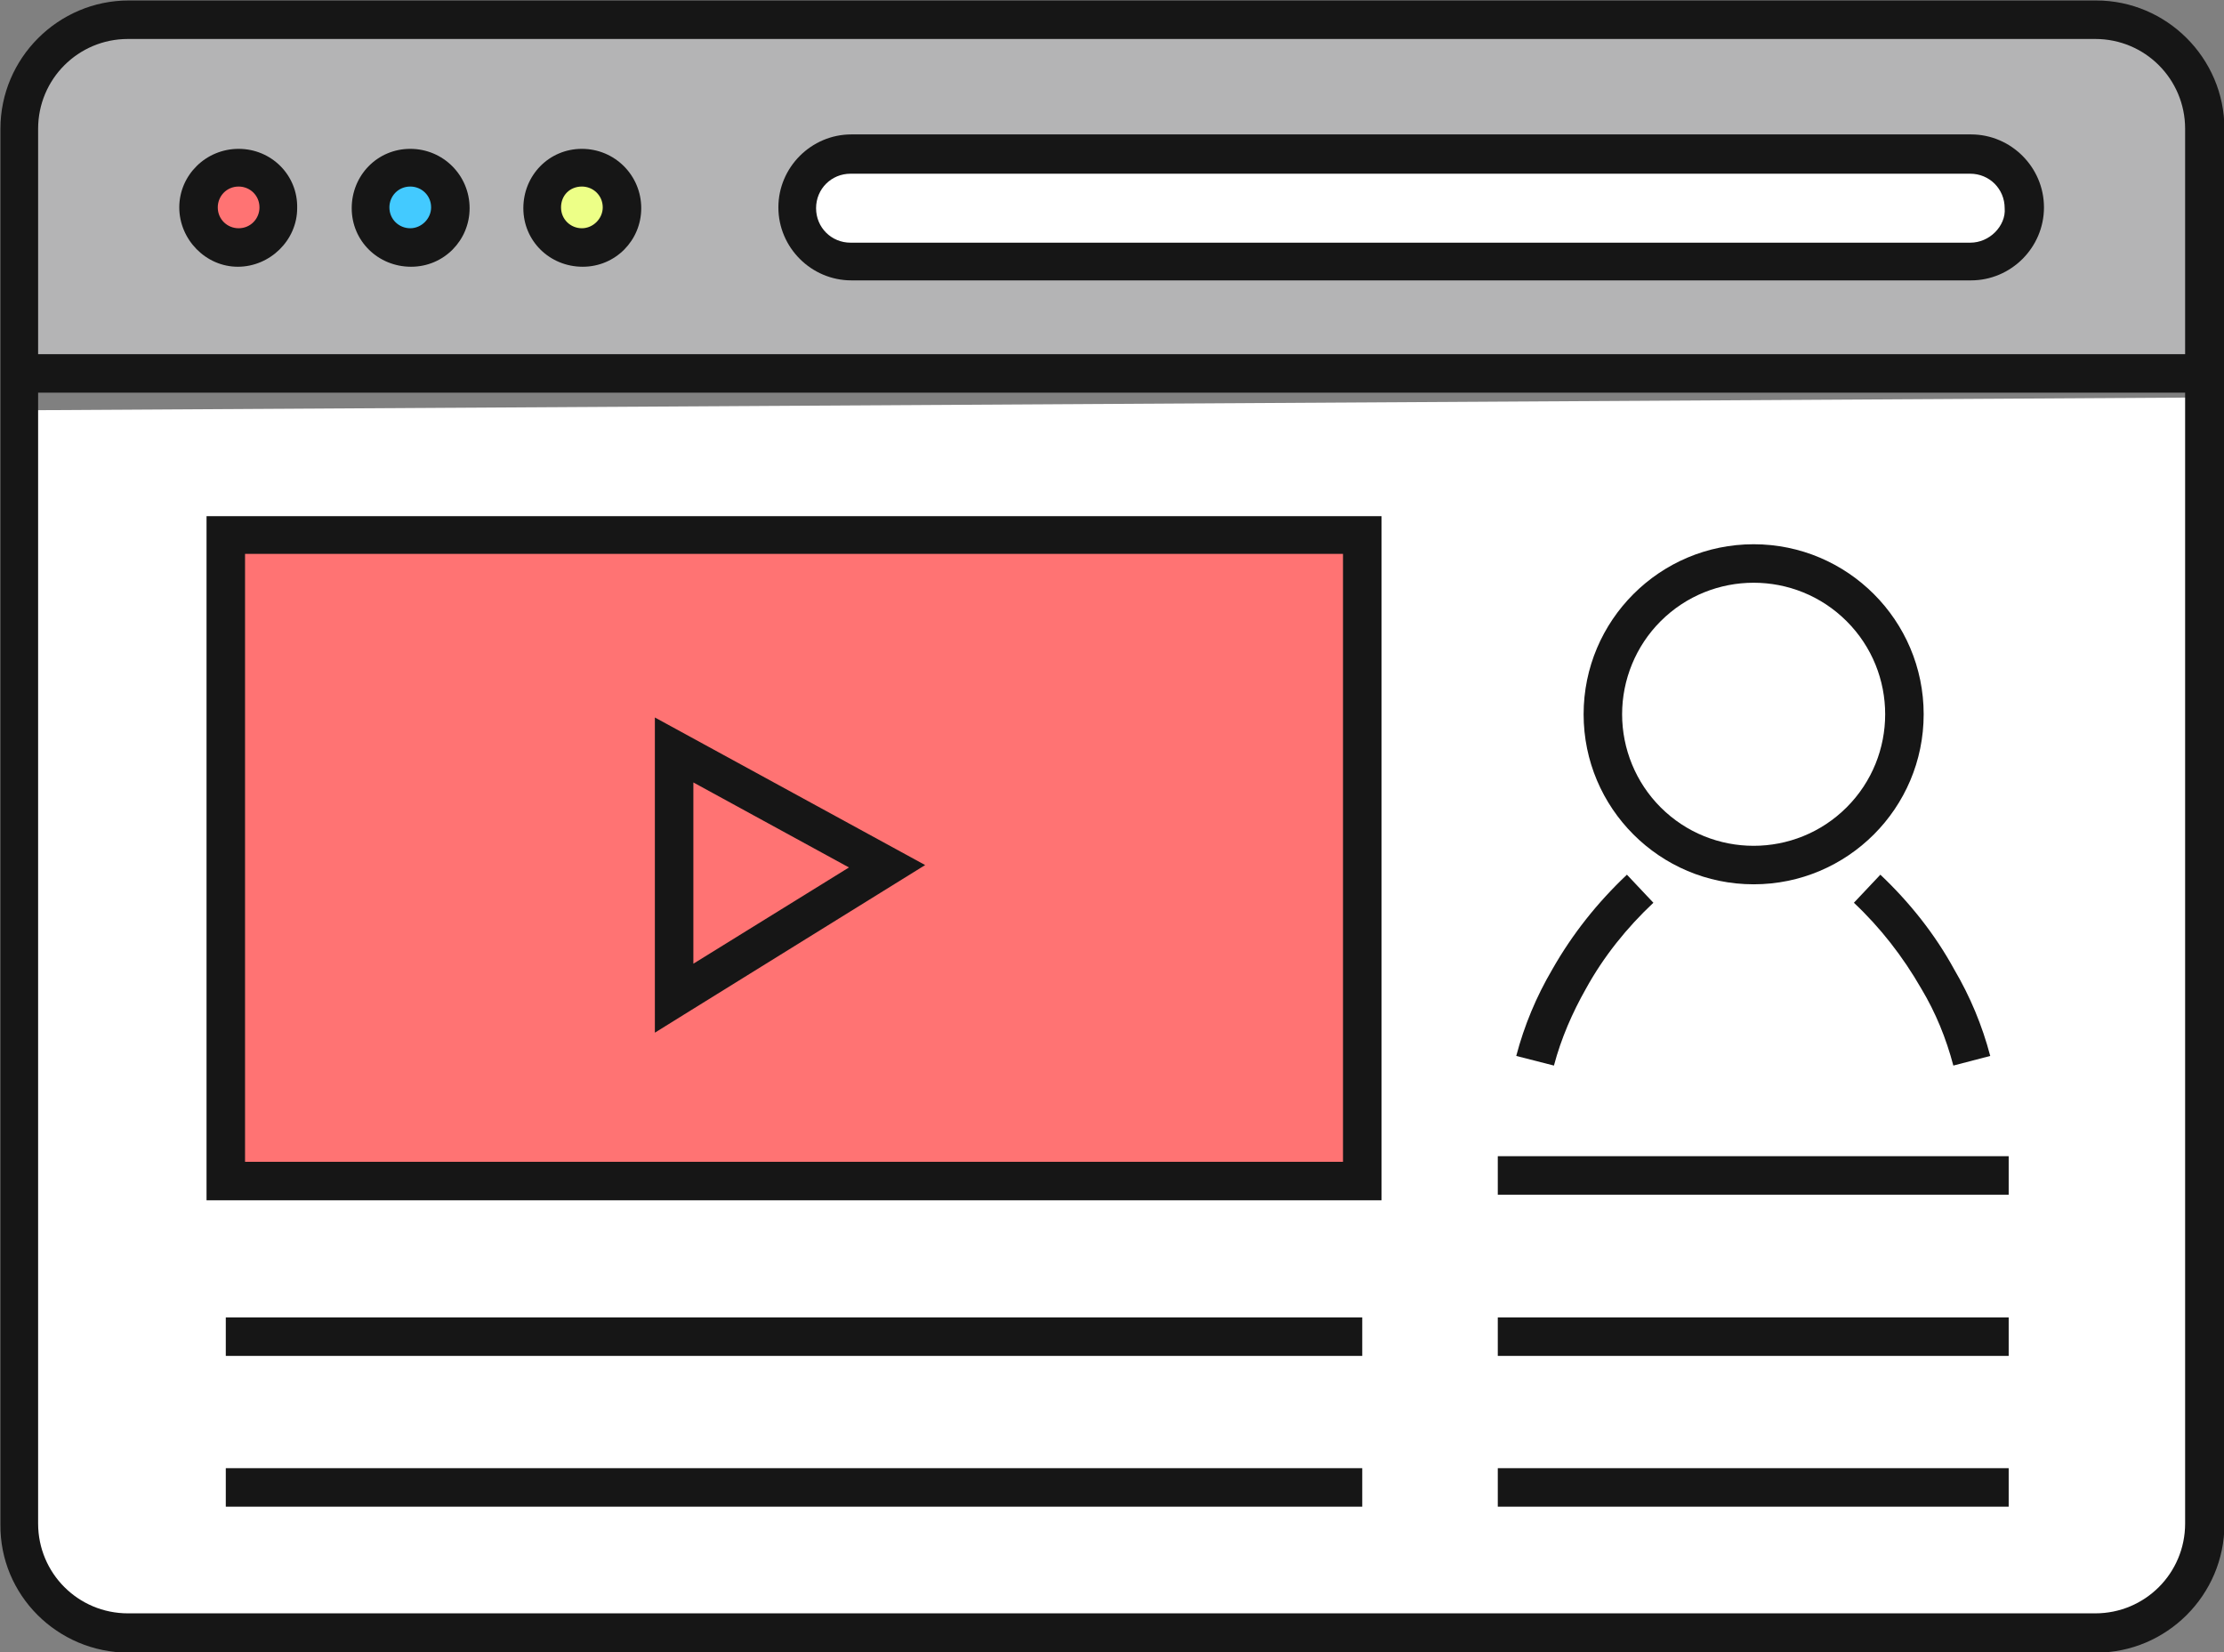 <?xml version="1.0" encoding="utf-8"?>
<!-- Generator: Adobe Illustrator 26.5.2, SVG Export Plug-In . SVG Version: 6.00 Build 0)  -->
<svg version="1.1" id="レイヤー_1" xmlns="http://www.w3.org/2000/svg" xmlns:xlink="http://www.w3.org/1999/xlink" x="0px"
	 y="0px" viewBox="0 0 277.3 206" style="enable-background:new 0 0 277.3 206;" xml:space="preserve">
<rect x="0" y="0" width="277.3" height="206" fill="#808080" stroke="none"/>
<style type="text/css">
	.st0{fill:#FFFFFF;}
	.st1{fill:#B4B4B5;}
	.st2{fill:#FF7373;}
	.st3{fill:#43CAFF;}
	.st4{fill:#EDFF87;}
	.st5{fill:#161616;}
</style>
<g id="グループ_835" transform="translate(-1001.547 -769.241)">
	<path id="パス_294" class="st0" d="M1262.7,972.2h-245c-7.7,0-14-6.3-14-14c0,0,0,0,0,0V820.4l273-1.6v139.4
		C1276.7,965.9,1270.4,972.2,1262.7,972.2z"/>
	<path id="パス_295" class="st1" d="M1004.2,815.8v-31.7c0-7.5,6.1-13.6,13.6-13.6H1263c7.5,0,13.6,6.1,13.6,13.6v31.7H1004.2z"/>
	<path id="パス_296" class="st2" d="M1036.5,793.9c0,2.7-2.2,5-5,5c-2.7,0-5-2.2-5-5c0-2.7,2.2-5,5-5
		C1034.3,789,1036.5,791.2,1036.5,793.9C1036.5,793.9,1036.5,793.9,1036.5,793.9z"/>
	<path id="パス_297" class="st3" d="M1057.9,793.9c0,2.7-2.2,5-5,5s-5-2.2-5-5s2.2-5,5-5c0,0,0,0,0,0
		C1055.7,789,1057.9,791.2,1057.9,793.9z"/>
	<path id="パス_298" class="st4" d="M1079.3,793.9c0,2.7-2.2,5-5,5c-2.7,0-5-2.2-5-5c0-2.7,2.2-5,5-5
		C1077.1,789,1079.3,791.2,1079.3,793.9z"/>
	<path id="パス_299" class="st0" d="M1247.5,800.7h-139.6c-3.7,0-6.7-3-6.7-6.7s3-6.7,6.7-6.7h139.6c3.7,0,6.7,3,6.7,6.7
		S1251.2,800.7,1247.5,800.7L1247.5,800.7z"/>
	<rect id="長方形_111" x="1029.7" y="834.3" class="st2" width="141.7" height="80.5"/>
	<path id="パス_300" class="st5" d="M1017.6,975.3h245.3c8.8,0,16-7.2,16-16c0,0,0,0,0,0v-174c0-8.8-7.2-16-16-16c0,0,0,0,0,0
		h-245.3c-8.8,0-16,7.2-16,16c0,0,0,0,0,0v174C1001.5,968.1,1008.7,975.3,1017.6,975.3C1017.6,975.3,1017.6,975.3,1017.6,975.3z
		 M1006.3,785.3c0-6.2,5-11.2,11.2-11.2c0,0,0,0,0,0h245.3c6.2,0,11.2,5,11.2,11.2c0,0,0,0,0,0v28.1h-267.7V785.3z M1006.3,818.2
		h267.7v141c0,6.2-5,11.2-11.2,11.2c0,0,0,0,0,0h-245.3c-6.2,0-11.2-5-11.2-11.2c0,0,0,0,0,0V818.2z"/>
	<path id="パス_301" class="st5" d="M1031.3,787.8c-4.1,0-7.4,3.3-7.4,7.3s3.3,7.4,7.3,7.4s7.4-3.3,7.4-7.3c0,0,0,0,0,0
		C1038.7,791.1,1035.4,787.8,1031.3,787.8z M1031.3,797.7c-1.4,0-2.6-1.1-2.6-2.6c0-1.4,1.1-2.6,2.6-2.6c1.4,0,2.6,1.1,2.6,2.6
		c0,0,0,0,0,0C1033.9,796.5,1032.8,797.7,1031.3,797.7L1031.3,797.7z"/>
	<path id="パス_302" class="st5" d="M1052.7,787.8c-4.1,0-7.3,3.3-7.3,7.4s3.3,7.3,7.4,7.3c4.1,0,7.3-3.3,7.3-7.3
		C1060.1,791.1,1056.8,787.8,1052.7,787.8z M1052.7,797.7c-1.4,0-2.6-1.1-2.6-2.6c0-1.4,1.1-2.6,2.6-2.6c1.4,0,2.6,1.1,2.6,2.6
		C1055.3,796.5,1054.1,797.7,1052.7,797.7L1052.7,797.7z"/>
	<path id="パス_303" class="st5" d="M1074.1,787.8c-4.1,0-7.3,3.3-7.3,7.4s3.3,7.3,7.4,7.3c4.1,0,7.3-3.3,7.3-7.3
		C1081.5,791.1,1078.2,787.8,1074.1,787.8C1074.1,787.8,1074.1,787.8,1074.1,787.8z M1074.1,797.7c-1.4,0-2.6-1.1-2.6-2.6
		s1.1-2.6,2.6-2.6c1.4,0,2.6,1.1,2.6,2.6C1076.7,796.5,1075.5,797.7,1074.1,797.7C1074.1,797.7,1074.1,797.7,1074.1,797.7
		L1074.1,797.7z"/>
	<path id="パス_304" class="st5" d="M1247.3,786h-139.6c-5,0-9.1,4.1-9.1,9.1s4.1,9.1,9.1,9.1h139.6c5,0,9.1-4.1,9.1-9.1
		S1252.3,786,1247.3,786z M1250.3,798.2c-0.8,0.8-1.9,1.3-3.1,1.3h-139.6c-2.4,0-4.3-1.9-4.3-4.3c0-2.4,1.9-4.3,4.3-4.3h139.6
		c2.4,0,4.3,1.9,4.3,4.3C1251.6,796.3,1251.1,797.4,1250.3,798.2z"/>
	<path id="パス_305" class="st5" d="M1173.8,916.5v-82.9h-146.5v85.3h146.5V916.5z M1032.1,914.1v-75.8H1169v75.8H1032.1z"/>
	<rect id="長方形_112" x="1029.7" y="952.3" class="st5" width="141.7" height="4.8"/>
	<rect id="長方形_113" x="1029.7" y="933.5" class="st5" width="141.7" height="4.8"/>
	<rect id="長方形_114" x="1188.3" y="952.3" class="st5" width="63.7" height="4.8"/>
	<rect id="長方形_115" x="1188.3" y="933.5" class="st5" width="63.7" height="4.8"/>
	<rect id="長方形_116" x="1188.3" y="913.4" class="st5" width="63.7" height="4.8"/>
	<path id="パス_306" class="st5" d="M1083.2,898l3.7-2.3l30-18.6l-33.7-18.4L1083.2,898z M1088,866.8l19.4,10.6l-19.4,12V866.8z"
		/>
	<path id="パス_307" class="st5" d="M1220.2,879.5c11.7,0,21.2-9.5,21.2-21.2s-9.5-21.2-21.2-21.2c-11.7,0-21.2,9.5-21.2,21.2
		c0,0,0,0,0,0C1199,870,1208.5,879.5,1220.2,879.5z M1208.6,846.7c6.4-6.4,16.8-6.4,23.2,0c6.4,6.4,6.4,16.8,0,23.2
		c-6.4,6.4-16.8,6.4-23.2,0c-3.1-3.1-4.8-7.3-4.8-11.6C1203.8,854,1205.5,849.8,1208.6,846.7L1208.6,846.7z"/>
	<path id="パス_308" class="st5" d="M1195.3,902.1c0.9-3.4,2.3-6.6,4-9.6c2.2-4,5.1-7.6,8.4-10.7l-3.3-3.5
		c-3.7,3.5-6.8,7.4-9.3,11.8c-2,3.4-3.5,7-4.5,10.8L1195.3,902.1L1195.3,902.1z"/>
	<path id="パス_309" class="st5" d="M1236,878.3l-3.3,3.5c3.3,3.1,6.1,6.7,8.4,10.7c1.8,3,3.1,6.2,4,9.6l4.6-1.2l0,0
		c-1-3.8-2.5-7.4-4.5-10.8C1242.8,885.7,1239.6,881.7,1236,878.3z"/>
</g>
</svg>
